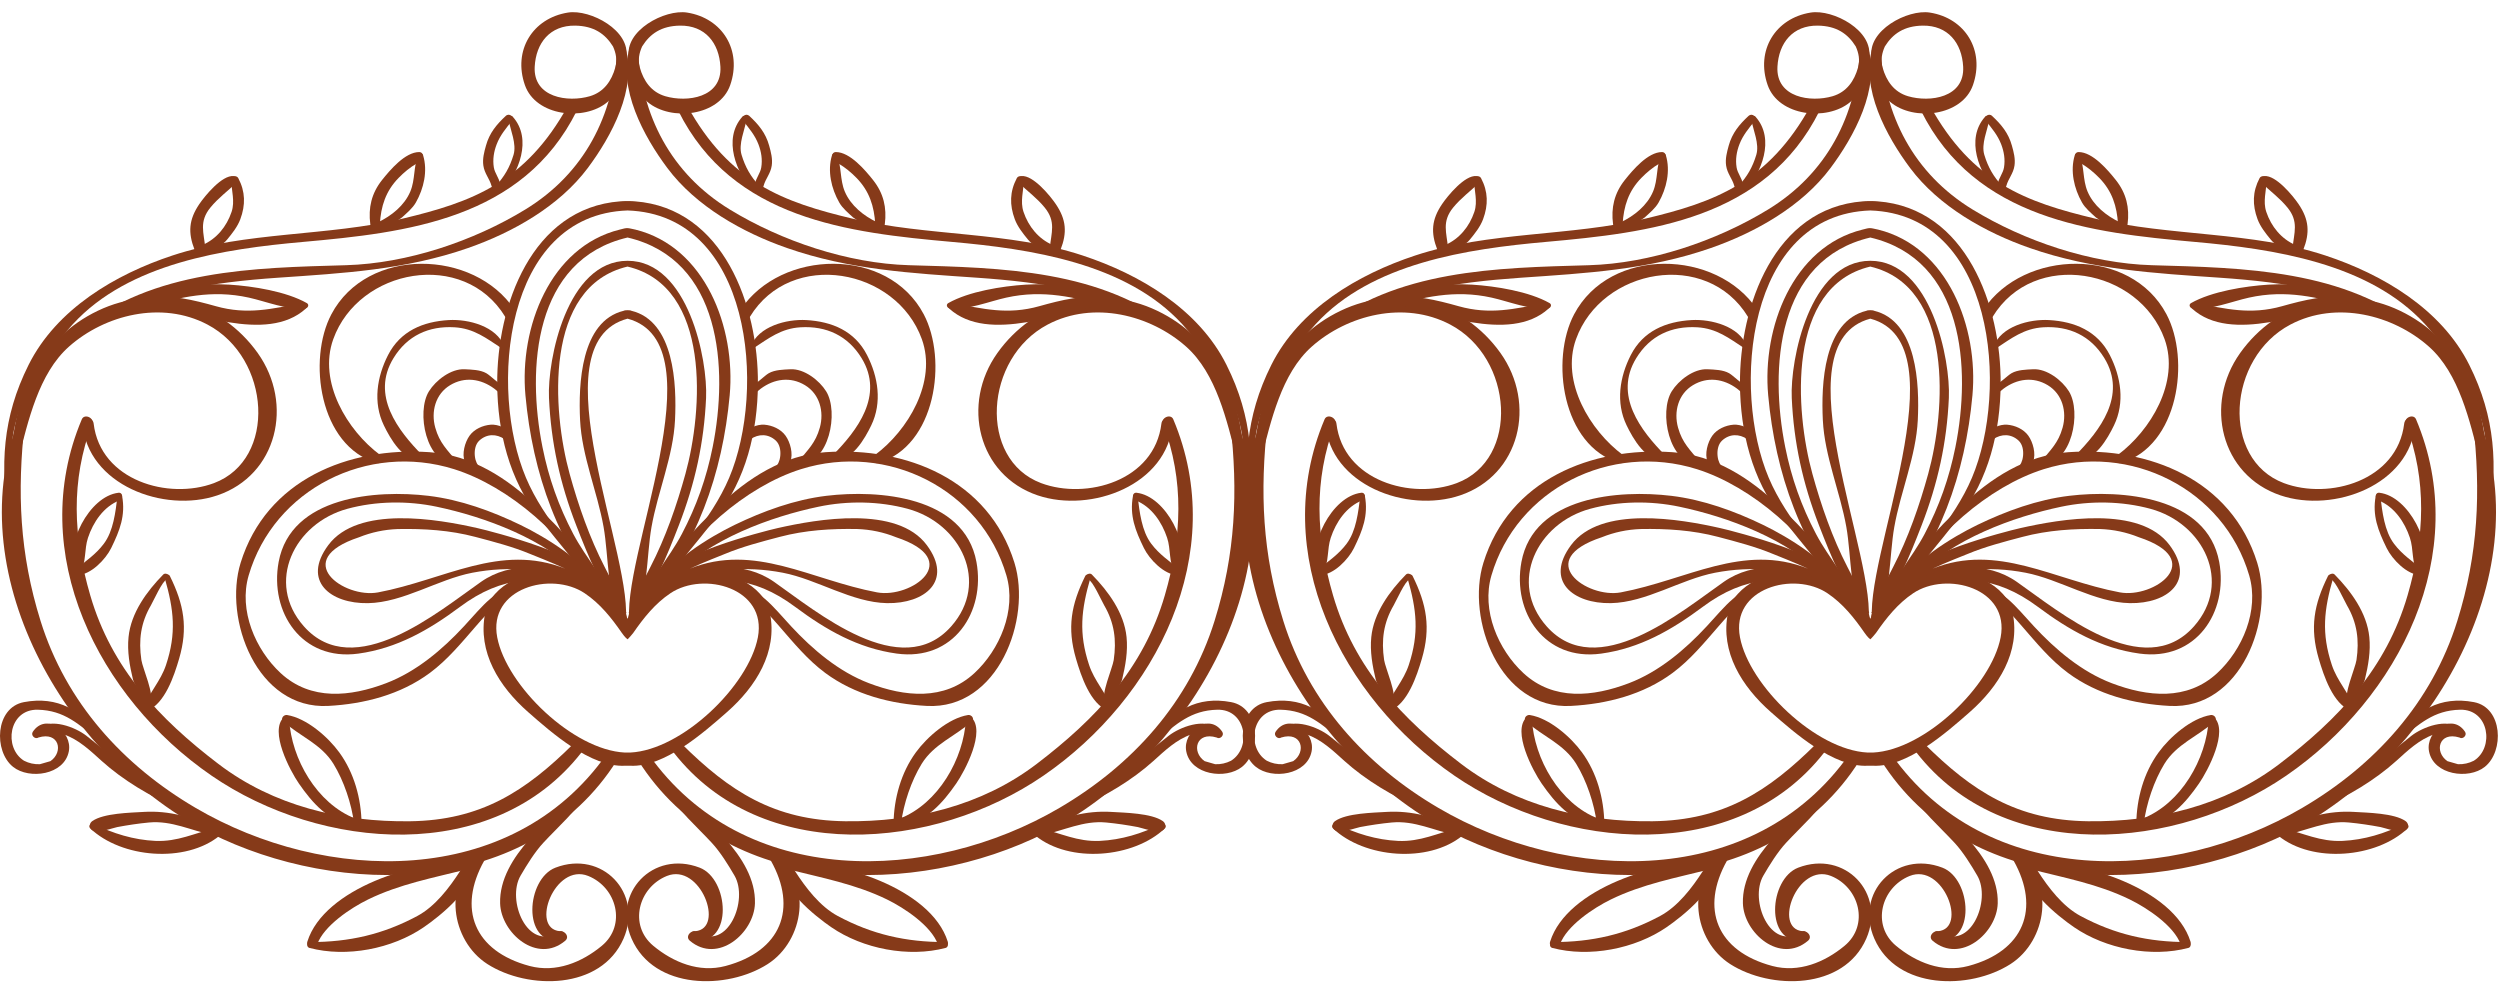 <svg width="151" height="60" viewBox="0 0 151 60" fill="none" xmlns="http://www.w3.org/2000/svg">
<path d="M61.272 33.991C59.717 28.975 54.757 26.98 49.862 27.312C47.307 27.486 45.168 28.881 43.372 30.596C42.092 31.818 40.142 33.778 39.608 35.492C39.549 35.682 39.84 35.807 39.929 35.628C41.529 32.447 45.059 29.381 48.375 28.339C53.598 26.698 59.266 29.543 60.789 34.761C61.404 36.867 60.377 39.248 58.854 40.657C57.031 42.343 54.636 42.084 52.488 41.266C50.672 40.576 49.09 39.239 47.782 37.826C46.602 36.553 45.951 35.583 44.201 35.179C44.172 35.172 44.152 35.213 44.18 35.229C46.451 36.51 47.717 39.069 49.843 40.644C51.62 41.961 53.816 42.523 55.986 42.638C60.289 42.867 62.327 37.391 61.272 33.991Z" fill="#863A19"/>
<path d="M55.795 18.985C53.625 14.881 47.179 15.047 44.743 18.693C44.896 18.851 44.981 19.065 45.024 19.297C45.126 19.292 45.226 19.247 45.294 19.135C47.793 15.03 54.142 16.209 55.68 20.486C56.61 23.073 54.825 26.013 52.854 27.476C52.625 27.646 52.75 28.053 53.058 27.961C56.536 26.933 57.238 21.716 55.795 18.985Z" fill="#863A19"/>
<path d="M52.368 21.444C51.626 19.993 50.258 19.421 48.696 19.332C47.513 19.265 45.809 19.706 45.347 20.928C45.316 21.012 45.425 21.089 45.496 21.043C46.431 20.433 47.179 19.836 48.356 19.768C49.911 19.677 51.211 20.271 52.042 21.634C53.416 23.884 51.772 26.005 50.289 27.508C50.234 27.565 50.263 27.655 50.334 27.678C51.401 28.018 52.266 26.431 52.623 25.692C53.292 24.309 53.041 22.756 52.368 21.444Z" fill="#863A19"/>
<path d="M49.899 23.635C49.487 22.973 48.571 22.259 47.738 22.303C47.328 22.324 46.798 22.332 46.429 22.545C46.167 22.697 45.695 23.197 45.424 23.265C45.295 23.297 45.225 23.437 45.256 23.561C45.26 23.575 45.263 23.587 45.266 23.601C45.309 23.773 45.519 23.806 45.637 23.709C45.746 23.661 45.834 23.563 45.954 23.474C46.764 22.874 47.744 22.735 48.622 23.266C49.51 23.802 49.786 24.872 49.517 25.83C49.255 26.769 48.791 27.164 48.212 27.889C48.164 27.95 48.19 28.05 48.278 28.049C50.084 28.035 50.677 24.885 49.899 23.635Z" fill="#863A19"/>
<path d="M47.447 26.315C47.16 25.915 46.645 25.688 46.163 25.651C45.756 25.62 45.01 25.853 45.058 26.372C45.07 26.497 45.206 26.61 45.329 26.527C45.822 26.195 46.402 26.192 46.857 26.61C47.104 26.838 47.161 27.224 47.128 27.539C47.09 27.889 46.982 28.027 46.816 28.32C46.788 28.372 46.806 28.427 46.853 28.46C47.233 28.725 47.615 28.206 47.736 27.894C47.922 27.412 47.733 26.715 47.447 26.315Z" fill="#863A19"/>
<path d="M58.977 33.941C58.241 29.957 53.06 29.569 49.924 29.946C48.001 30.176 46.102 30.868 44.368 31.706C42.884 32.425 40.33 33.962 39.606 35.521C39.498 35.753 39.803 35.935 39.95 35.722C40.023 35.617 40.121 35.525 40.2 35.422C43.249 34.78 45.419 34.711 48.031 36.657C49.903 38.052 51.828 39.156 54.161 39.476C57.58 39.947 59.537 36.974 58.977 33.941ZM57.456 37.829C54.422 41.259 49.319 36.933 46.748 35.14C44.937 33.878 42.611 34.141 40.649 34.885C42.814 32.564 46.565 31.21 49.438 30.606C51.19 30.237 53.105 30.264 54.828 30.733C58.034 31.604 59.799 35.182 57.456 37.829Z" fill="#863A19"/>
<path d="M55.983 32.93C54.19 30.509 49.375 31.352 46.956 31.9C46.103 32.092 40.147 33.62 40.223 34.955C40.239 35.229 40.606 35.233 40.655 34.984C40.681 35.017 40.718 35.041 40.768 35.027C42.99 34.416 45.01 34.157 47.277 34.592C49.361 34.993 51.454 36.392 53.579 36.43C55.848 36.471 57.587 35.095 55.983 32.93ZM52.974 35.779C48.97 35.028 45.585 32.78 41.667 34.346C42.516 33.953 43.62 33.526 43.767 33.464C44.849 33.014 45.969 32.725 47.1 32.426C48.633 32.021 50.202 31.923 51.778 31.953C52.589 31.982 53.369 32.146 54.117 32.447C58.305 33.83 55.022 36.163 52.974 35.779Z" fill="#863A19"/>
<path d="M41.505 0.76C40.149 0.543 37.686 1.858 37.99 3.476C37.922 4.458 38.318 5.496 39.12 6.167C40.525 7.343 43.446 7.022 44.104 5.141C44.836 3.047 43.642 1.1 41.505 0.76ZM40.181 5.811C39.332 5.56 38.87 4.884 38.645 4.076C38.52 3.624 38.606 3.2 38.784 2.805C39.265 2.034 39.948 1.566 41.067 1.548C42.592 1.525 43.437 2.597 43.513 4.03C43.612 5.899 41.504 6.201 40.181 5.811Z" fill="#863A19"/>
<path d="M69.898 18.77C66.4 17.095 62.459 18.209 60.242 21.322C58.048 24.401 59.065 28.698 62.676 29.92C65.906 31.013 70.526 29.285 70.823 25.581C70.858 25.142 70.201 25.16 70.15 25.581C69.737 29.046 65.611 30.204 62.88 29.179C59.069 27.747 59.444 21.622 63.279 19.603C66.053 18.14 69.486 19.024 71.636 20.931C73.484 22.569 74.103 25.44 74.701 27.72C74.76 27.949 75.123 27.905 75.115 27.664C74.99 23.926 73.367 20.43 69.898 18.77Z" fill="#863A19"/>
<path d="M74.736 25.482C74.657 25.271 74.285 25.282 74.313 25.539C74.782 29.723 74.629 33.431 73.358 37.505C71.82 42.432 68.383 46.224 63.983 48.802C56.193 53.366 44.936 53.729 39.175 45.564C38.909 45.188 38.294 45.529 38.547 45.931C43.778 54.212 55.3 54.238 63.114 50.316C71.547 46.085 78.266 34.984 74.736 25.482Z" fill="#863A19"/>
<path d="M70.865 25.324C70.715 24.97 70.108 25.227 70.243 25.587C71.544 29.044 71.387 32.419 70.354 35.962C69.068 40.375 66.192 43.415 62.614 46.143C59.288 48.678 55.171 49.655 51.05 49.603C46.778 49.549 44.07 47.81 41.155 44.911C40.891 44.609 40.35 45.02 40.596 45.343C40.615 45.367 40.636 45.387 40.655 45.411L40.651 45.415C40.663 45.425 40.672 45.435 40.684 45.443C46.005 52.266 56.42 51.392 63.027 46.849C69.853 42.157 74.284 33.42 70.865 25.324Z" fill="#863A19"/>
<path d="M46.845 51.688C46.664 51.562 46.458 51.803 46.557 51.977C48.189 54.881 47.185 57.45 43.821 58.346C42.226 58.771 40.659 58.12 39.461 57.128C37.955 55.881 38.555 53.604 40.279 52.908C42.3 52.093 43.816 56.091 41.989 56.244C41.791 56.227 41.701 56.383 41.712 56.537C41.701 56.691 41.791 56.847 41.989 56.83C44.301 57.024 44.029 53.086 42.258 52.406C39.441 51.326 36.947 53.938 38.148 56.694C39.508 59.811 43.928 59.791 46.367 58.231C48.59 56.809 49.081 53.255 46.845 51.688Z" fill="#863A19"/>
<path d="M40.575 47.576C40.425 47.432 40.179 47.616 40.287 47.799C40.972 48.97 42.077 49.917 42.993 50.908C43.507 51.462 43.988 52.243 44.365 52.89C45.225 54.367 43.947 57.482 42.099 56.303C41.815 56.086 41.337 56.541 41.665 56.819C43.359 58.254 45.55 56.346 45.599 54.56C45.68 51.708 42.383 49.306 40.575 47.576Z" fill="#863A19"/>
<path d="M57.071 56.901C54.714 56.901 52.681 56.441 50.6 55.326C49.519 54.745 48.669 53.62 48.023 52.622C47.822 52.309 47.775 52.164 47.471 52.07C47.417 52.052 47.367 52.09 47.352 52.137C46.867 53.488 49.294 55.376 50.206 56.001C52.121 57.317 54.891 57.847 57.118 57.253C57.316 57.202 57.273 56.901 57.071 56.901Z" fill="#863A19"/>
<path d="M57.244 56.874C56.225 53.633 50.567 51.907 47.654 52.147C47.456 52.164 47.393 52.455 47.605 52.507C49.642 53.021 51.674 53.399 53.579 54.33C54.624 54.84 56.249 55.92 56.648 57.037C56.781 57.408 57.364 57.258 57.244 56.874Z" fill="#863A19"/>
<path d="M58.467 43.188C57.298 43.376 55.997 44.51 55.317 45.445C54.418 46.679 53.992 48.229 53.97 49.747C53.966 50.047 54.388 50.028 54.423 49.747C54.572 48.549 55.04 47.159 55.668 46.137C56.406 44.936 57.696 44.474 58.695 43.58C58.888 43.407 58.678 43.154 58.467 43.188Z" fill="#863A19"/>
<path d="M58.662 43.322C58.538 43.208 58.351 43.291 58.342 43.455C58.207 45.833 56.675 48.536 54.344 49.444C54.074 49.549 54.175 49.934 54.465 49.882C55.961 49.606 56.931 48.518 57.759 47.319C58.28 46.563 59.563 44.154 58.662 43.322Z" fill="#863A19"/>
<path d="M70.15 49.765C68.985 50.345 67.733 50.728 66.429 50.79C65.069 50.854 64.053 50.31 62.808 50.028C62.568 49.973 62.322 50.297 62.546 50.478C64.61 52.153 68.466 51.831 70.358 50.034C70.507 49.894 70.319 49.681 70.15 49.765Z" fill="#863A19"/>
<path d="M70.233 49.594C69.554 49.113 67.922 49.088 67.112 49.039C65.631 48.949 64.095 49.341 62.805 50.078C62.605 50.193 62.744 50.477 62.955 50.435C64.259 50.172 65.43 49.55 66.804 49.678C67.444 49.738 68.096 49.837 68.728 49.956C69.028 50.012 69.851 50.358 69.765 49.985C69.785 50.073 69.867 50.158 69.956 50.176C69.965 50.178 69.974 50.18 69.983 50.182C70.352 50.259 70.532 49.806 70.233 49.594Z" fill="#863A19"/>
<path d="M74.361 42.408C72.34 42.026 70.808 42.89 69.755 44.585C69.707 44.662 69.811 44.723 69.873 44.675C71.062 43.753 71.906 42.904 73.528 42.867C75.281 42.827 75.609 45.164 74.356 45.948C74.055 46.101 73.737 46.172 73.398 46.158C73.186 46.097 72.974 46.036 72.761 45.974C71.948 45.416 72.236 44.164 73.484 44.545C73.692 44.683 73.963 44.41 73.826 44.203C73.037 43.012 71.413 44.171 71.65 45.384C71.927 46.813 74.038 47.099 75.016 46.32C76.204 45.375 76.108 42.737 74.361 42.408Z" fill="#863A19"/>
<path d="M73.491 43.992C72.733 43.356 71.273 43.91 70.592 44.437C69.735 45.102 68.928 45.848 68.037 46.466C67.028 47.165 65.901 47.665 65.004 48.514C64.9 48.613 65.007 48.828 65.152 48.768C66.727 48.116 68.394 47.109 69.664 45.964C70.348 45.347 71.067 44.656 71.954 44.361C72.4 44.214 73.15 44.538 73.492 44.251C73.563 44.191 73.563 44.053 73.491 43.992Z" fill="#863A19"/>
<path d="M67.138 42.747C66.789 41.821 66.103 41.135 65.782 40.166C65.143 38.243 65.306 36.83 65.858 34.917C65.91 34.736 65.636 34.614 65.55 34.787C64.697 36.513 64.443 37.917 64.991 39.789C65.292 40.814 65.851 42.527 66.945 42.939C67.053 42.98 67.179 42.854 67.138 42.747Z" fill="#863A19"/>
<path d="M68.044 38.478C67.898 37.02 66.945 35.717 65.949 34.702C65.904 34.656 65.832 34.637 65.77 34.655C65.757 34.659 65.745 34.662 65.732 34.666C65.568 34.715 65.568 34.949 65.732 34.998C66 35.077 66.541 36.303 66.693 36.562C67.31 37.621 67.445 38.663 67.269 39.864C67.196 40.365 66.451 41.992 66.738 42.453C66.856 42.641 67.202 42.581 67.182 42.333C67.153 41.951 67.68 41.44 67.775 41.049C67.977 40.208 68.131 39.34 68.044 38.478Z" fill="#863A19"/>
<path d="M71.25 34.401C70.633 33.887 70.031 33.5 69.537 32.843C68.954 32.071 68.83 30.918 68.715 29.996C68.696 29.848 68.463 29.782 68.431 29.958C68.216 31.141 68.572 32.039 69.092 33.104C69.428 33.79 70.321 34.715 71.112 34.734C71.273 34.738 71.384 34.512 71.25 34.401Z" fill="#863A19"/>
<path d="M68.654 29.763C68.371 29.73 68.367 30.135 68.591 30.223C69.551 30.601 70.179 31.534 70.495 32.486C70.724 33.176 70.591 33.951 70.949 34.592C71.035 34.746 71.236 34.69 71.292 34.547C71.92 32.944 70.433 29.974 68.654 29.763Z" fill="#863A19"/>
<path d="M71.103 19.964C66.573 16.268 60.485 16.179 54.904 16.018C51.213 15.911 47.206 14.565 44.075 12.651C40.518 10.475 38.725 6.981 38.521 2.914C38.507 2.642 38.126 2.584 38.044 2.849C37.282 5.327 38.898 8.261 40.308 10.149C42.037 12.463 44.85 14.044 47.536 14.98C51.328 16.302 55.069 16.501 59.029 16.775C61.008 16.913 62.975 17.12 64.911 17.563C67.113 18.068 68.964 19.157 70.976 20.129C71.077 20.178 71.202 20.044 71.103 19.964Z" fill="#863A19"/>
<path d="M74.079 22.036C72.391 18.662 68.84 16.572 65.398 15.434C60.953 13.964 56.029 14.289 51.486 13.205C47.317 12.21 44.069 11.038 41.503 6.382C41.313 6.037 40.791 6.336 40.97 6.695C44.237 13.247 51.241 14.053 57.507 14.612C62.254 15.036 68.015 15.883 71.405 19.578C73.098 21.423 74.225 23.119 74.87 25.563C75.417 27.638 74.85 29.475 74.955 31.539C74.964 31.706 75.233 31.763 75.262 31.581C75.807 28.12 75.673 25.22 74.079 22.036Z" fill="#863A19"/>
<path d="M45.872 11.237C45.338 10.664 45.016 10.098 44.791 9.353C44.59 8.688 44.982 7.861 45.096 7.205C45.12 7.063 44.949 6.925 44.835 7.053C43.638 8.396 44.474 10.468 45.519 11.59C45.738 11.827 46.092 11.473 45.872 11.237Z" fill="#863A19"/>
<path d="M46.457 8.797C46.245 8.028 45.811 7.515 45.257 6.999C45.155 6.905 45.018 6.91 44.916 6.999C44.907 7.007 44.897 7.016 44.889 7.023C44.8 7.1 44.825 7.224 44.889 7.304C45.244 7.751 45.598 8.164 45.809 8.714C45.982 9.163 46.059 9.637 45.98 10.114C45.922 10.468 45.665 10.747 45.607 11.092C45.551 11.423 46.028 11.57 46.119 11.233C46.241 10.783 46.541 10.493 46.613 10.006C46.674 9.593 46.566 9.192 46.457 8.797Z" fill="#863A19"/>
<path d="M52.977 13.425C52.166 13.042 51.38 12.414 51.025 11.568C50.722 10.849 50.841 10.044 50.539 9.335C50.482 9.202 50.289 9.257 50.254 9.372C49.964 10.319 50.209 11.386 50.69 12.23C50.889 12.583 51.236 12.863 51.528 13.134C51.626 13.225 52.643 13.871 52.636 13.663C52.646 13.955 53.079 13.955 53.089 13.663C53.089 13.649 53.09 13.635 53.09 13.621C53.093 13.547 53.047 13.457 52.977 13.425Z" fill="#863A19"/>
<path d="M52.734 10.875C52.256 10.275 51.338 9.184 50.487 9.184C50.296 9.184 50.222 9.376 50.288 9.531C50.372 9.727 50.439 9.76 50.629 9.869C51.04 10.106 51.406 10.411 51.736 10.749C52.511 11.545 52.801 12.455 52.865 13.54C52.887 13.921 53.396 13.902 53.443 13.54C53.571 12.544 53.368 11.675 52.734 10.875Z" fill="#863A19"/>
<path d="M63.703 15.018C63.702 14.927 63.677 14.84 63.584 14.8C62.725 14.431 62.119 13.682 61.822 12.801C61.604 12.155 61.831 11.523 61.839 10.871C61.842 10.65 61.524 10.556 61.417 10.757C60.983 11.579 60.974 12.38 61.293 13.241C61.46 13.69 61.785 14.101 62.088 14.468C62.242 14.656 62.369 14.736 62.566 14.876C62.618 14.913 63.221 15.208 63.222 15.211C63.27 15.319 63.358 15.348 63.446 15.336C63.534 15.348 63.622 15.319 63.67 15.211C63.675 15.199 63.68 15.188 63.685 15.177C63.687 15.173 63.685 15.166 63.687 15.161C63.708 15.117 63.717 15.068 63.703 15.018Z" fill="#863A19"/>
<path d="M63.772 12.33C63.428 11.822 62.396 10.563 61.695 10.635C61.502 10.655 61.364 10.885 61.527 11.04C62.06 11.548 62.629 11.959 63.101 12.538C63.795 13.39 63.498 14.046 63.405 14.997C63.366 15.398 63.932 15.407 64.057 15.085C64.461 14.047 64.406 13.269 63.772 12.33Z" fill="#863A19"/>
<path d="M66.874 17.968C65.498 17.775 64.093 18.124 62.769 18.495C60.871 19.028 59.395 18.66 57.541 18.298C57.353 18.261 57.175 18.494 57.34 18.644C59.715 20.787 64.221 18.781 66.873 18.361C67.067 18.329 67.07 17.996 66.874 17.968Z" fill="#863A19"/>
<path d="M67.219 18.148C65.663 17.332 63.687 17.082 61.946 17.193C60.536 17.283 58.519 17.601 57.276 18.307C57.114 18.399 57.205 18.609 57.363 18.627C58.418 18.75 59.76 18.2 60.775 17.977C63.038 17.477 64.892 17.957 67.057 18.534C67.284 18.595 67.434 18.262 67.219 18.148Z" fill="#863A19"/>
<path d="M46.505 37.029C46.155 35.279 43.785 34.323 42.22 34.566C40.275 34.868 38.918 36.059 37.905 37.653C36.891 36.059 35.535 34.868 33.589 34.566C32.024 34.323 29.655 35.279 29.304 37.029C28.831 39.383 30.156 41.477 31.895 43.006C33.315 44.255 35.692 46.353 37.741 46.251C37.804 46.248 38.007 46.248 38.069 46.251C40.118 46.353 42.495 44.255 43.915 43.006C45.652 41.478 46.977 39.383 46.505 37.029ZM45.775 38.499C45.214 41.42 41.2 45.299 38.068 45.454C38.005 45.457 37.802 45.457 37.74 45.454C34.608 45.299 30.594 41.42 30.033 38.499C29.463 35.523 33.297 34.478 35.315 35.832C36.246 36.457 36.931 37.319 37.56 38.229C37.763 38.524 37.904 38.615 37.904 38.615C37.904 38.615 38.027 38.507 38.248 38.229C38.877 37.319 39.562 36.457 40.493 35.832C42.512 34.478 46.346 35.523 45.775 38.499Z" fill="#863A19"/>
<path d="M38.35 12.161C38.324 12.152 38.032 12.141 37.905 12.143C37.778 12.141 37.486 12.152 37.46 12.161C32.112 12.567 29.997 18.471 30.032 23.205C30.053 26.078 30.751 28.942 32.537 31.24C33.801 32.866 35.168 34.433 36.39 36.089C36.736 36.558 37.49 37.218 37.8 37.78C37.795 37.859 37.796 37.938 37.818 38.009C37.833 38.052 37.887 38.051 37.905 38.012C37.923 38.051 37.977 38.052 37.992 38.009C38.014 37.938 38.015 37.859 38.01 37.78C38.321 37.217 39.074 36.557 39.42 36.089C40.642 34.434 42.009 32.866 43.273 31.24C45.059 28.942 45.756 26.078 45.778 23.205C45.812 18.471 43.697 12.567 38.35 12.161ZM39.058 35.81C38.815 36.108 38.165 36.771 37.905 37.373C37.644 36.771 36.995 36.108 36.752 35.81C35.013 33.677 32.856 31.425 31.77 28.86C29.521 23.55 30.404 12.965 37.906 12.712C45.408 12.966 46.292 23.551 44.042 28.86C42.953 31.425 40.797 33.677 39.058 35.81Z" fill="#863A19"/>
<path d="M14.535 33.991C16.09 28.975 21.05 26.98 25.945 27.312C28.5 27.486 30.639 28.881 32.435 30.596C33.715 31.818 35.665 33.778 36.199 35.492C36.258 35.682 35.968 35.807 35.878 35.628C34.279 32.447 30.748 29.381 27.432 28.339C22.209 26.698 16.542 29.543 15.018 34.761C14.403 36.867 15.43 39.248 16.953 40.657C18.776 42.343 21.171 42.084 23.319 41.266C25.135 40.576 26.718 39.239 28.025 37.826C29.205 36.553 29.856 35.583 31.606 35.179C31.635 35.172 31.655 35.213 31.627 35.229C29.356 36.51 28.09 39.069 25.964 40.644C24.187 41.961 21.991 42.523 19.822 42.638C15.518 42.867 13.48 37.391 14.535 33.991Z" fill="#863A19"/>
<path d="M20.014 18.985C22.184 14.881 28.63 15.047 31.066 18.693C30.913 18.851 30.828 19.065 30.785 19.297C30.683 19.292 30.583 19.247 30.515 19.135C28.016 15.03 21.667 16.209 20.129 20.486C19.199 23.073 20.984 26.013 22.955 27.476C23.184 27.646 23.059 28.053 22.751 27.961C19.272 26.933 18.57 21.716 20.014 18.985Z" fill="#863A19"/>
<path d="M23.439 21.444C24.182 19.993 25.55 19.421 27.112 19.332C28.295 19.265 29.999 19.706 30.46 20.928C30.492 21.012 30.383 21.089 30.311 21.043C29.376 20.433 28.628 19.836 27.451 19.768C25.896 19.677 24.597 20.271 23.765 21.634C22.391 23.884 24.036 26.005 25.518 27.508C25.573 27.565 25.545 27.655 25.473 27.678C24.407 28.018 23.542 26.431 23.185 25.692C22.516 24.309 22.767 22.756 23.439 21.444Z" fill="#863A19"/>
<path d="M25.908 23.635C26.32 22.973 27.236 22.259 28.069 22.303C28.479 22.324 29.009 22.332 29.378 22.545C29.64 22.697 30.112 23.197 30.383 23.265C30.512 23.297 30.582 23.437 30.551 23.561C30.547 23.575 30.544 23.587 30.541 23.601C30.498 23.773 30.288 23.806 30.17 23.709C30.061 23.661 29.973 23.563 29.853 23.474C29.043 22.874 28.063 22.735 27.185 23.266C26.297 23.802 26.021 24.872 26.29 25.83C26.552 26.769 27.016 27.164 27.595 27.889C27.643 27.95 27.617 28.05 27.529 28.049C25.724 28.035 25.131 24.885 25.908 23.635Z" fill="#863A19"/>
<path d="M28.361 26.315C28.648 25.915 29.163 25.688 29.645 25.651C30.052 25.62 30.798 25.853 30.75 26.372C30.738 26.497 30.602 26.61 30.479 26.527C29.986 26.195 29.406 26.192 28.951 26.61C28.704 26.838 28.647 27.224 28.68 27.539C28.718 27.889 28.826 28.027 28.992 28.32C29.02 28.372 29.002 28.427 28.955 28.46C28.575 28.725 28.193 28.206 28.072 27.894C27.887 27.412 28.075 26.715 28.361 26.315Z" fill="#863A19"/>
<path d="M21.646 39.478C23.979 39.158 25.904 38.053 27.776 36.659C30.388 34.713 32.558 34.782 35.607 35.424C35.686 35.527 35.784 35.618 35.857 35.724C36.003 35.937 36.309 35.755 36.201 35.523C35.477 33.964 32.924 32.426 31.439 31.708C29.706 30.87 27.806 30.179 25.883 29.948C22.747 29.571 17.567 29.959 16.83 33.943C16.271 36.974 18.228 39.947 21.646 39.478ZM20.98 30.732C22.703 30.263 24.618 30.236 26.37 30.605C29.243 31.209 32.994 32.563 35.159 34.884C33.197 34.14 30.871 33.877 29.06 35.139C26.489 36.933 21.386 41.258 18.352 37.828C16.01 35.182 17.774 31.604 20.98 30.732Z" fill="#863A19"/>
<path d="M22.229 36.431C24.354 36.393 26.447 34.995 28.531 34.593C30.798 34.157 32.818 34.416 35.04 35.028C35.09 35.042 35.127 35.018 35.153 34.985C35.202 35.234 35.569 35.229 35.585 34.956C35.66 33.621 29.704 32.094 28.852 31.901C26.433 31.353 21.618 30.51 19.825 32.931C18.221 35.096 19.96 36.472 22.229 36.431ZM21.69 32.449C22.438 32.148 23.217 31.984 24.029 31.955C25.605 31.925 27.174 32.022 28.707 32.428C29.838 32.727 30.958 33.016 32.04 33.466C32.186 33.528 33.291 33.955 34.14 34.348C30.222 32.782 26.837 35.03 22.833 35.781C20.785 36.164 17.503 33.831 21.69 32.449Z" fill="#863A19"/>
<path d="M38.377 13.868C37.887 13.767 37.922 13.732 37.432 13.868C33.215 14.909 31.365 19.797 31.736 23.872C32.163 28.565 33.72 33.115 36.947 36.663C37.024 36.748 37.182 36.66 37.143 36.549C36.582 34.987 35.399 33.719 34.627 32.254C33.74 30.57 33.14 28.872 32.765 27.002C31.81 22.243 32.235 15.678 37.905 14.346C43.575 15.678 44 22.243 43.045 27.002C42.67 28.872 42.069 30.57 41.183 32.254C40.412 33.719 39.229 34.987 38.667 36.549C38.628 36.66 38.786 36.748 38.863 36.663C42.09 33.115 43.647 28.565 44.074 23.872C44.444 19.797 42.594 14.909 38.377 13.868Z" fill="#863A19"/>
<path d="M37.904 15.752C34.238 15.752 33.054 21.747 33.159 24.039C33.282 26.743 33.823 29.199 34.805 31.732C35.174 32.685 35.551 33.631 35.994 34.551C36.337 35.261 37.276 36.425 37.319 37.204C37.328 37.355 37.475 37.502 37.635 37.445C37.516 37.503 37.545 37.579 37.723 37.677C37.768 37.734 37.854 37.683 37.856 37.621C37.87 37.481 37.866 37.343 37.847 37.204C37.837 37.092 37.782 37.015 37.674 36.977C37.959 37.078 37.848 37.155 37.509 36.296C37.236 35.607 36.861 34.904 36.52 34.243C35.613 32.49 34.93 30.523 34.406 28.622C33.36 24.838 32.819 17.304 37.903 16.101C42.986 17.303 42.446 24.837 41.4 28.622C40.876 30.523 40.193 32.49 39.286 34.243C38.944 34.904 38.569 35.606 38.297 36.296C37.958 37.154 37.847 37.077 38.132 36.977C38.025 37.015 37.969 37.092 37.959 37.204C37.94 37.343 37.937 37.481 37.95 37.621C37.952 37.682 38.038 37.733 38.083 37.677C38.261 37.579 38.29 37.503 38.171 37.445C38.331 37.502 38.479 37.355 38.487 37.204C38.53 36.425 39.469 35.261 39.812 34.551C40.255 33.631 40.632 32.685 41.001 31.732C41.983 29.199 42.524 26.743 42.647 24.039C42.754 21.747 41.571 15.752 37.904 15.752Z" fill="#863A19"/>
<path d="M38.13 18.769C38.075 18.724 37.734 18.724 37.679 18.769C35.072 19.399 34.934 23.229 35.037 25.372C35.143 27.557 36.078 29.69 36.458 31.837C36.764 33.559 36.675 36.2 37.56 37.76C37.603 37.838 37.742 37.829 37.759 37.735C38.47 33.953 32.245 20.761 37.904 19.247C43.562 20.762 37.338 33.953 38.049 37.735C38.067 37.83 38.205 37.838 38.248 37.76C39.134 36.2 39.045 33.559 39.35 31.837C39.73 29.69 40.665 27.557 40.771 25.372C40.876 23.229 40.736 19.399 38.13 18.769Z" fill="#863A19"/>
<path d="M31.704 5.14C32.362 7.022 35.283 7.342 36.688 6.166C37.49 5.495 37.886 4.457 37.818 3.475C38.123 1.857 35.66 0.542 34.303 0.759C32.167 1.1 30.973 3.047 31.704 5.14ZM32.296 4.03C32.372 2.596 33.217 1.524 34.742 1.548C35.861 1.566 36.544 2.033 37.025 2.805C37.203 3.2 37.289 3.623 37.164 4.076C36.939 4.885 36.476 5.56 35.628 5.811C34.305 6.201 32.196 5.899 32.296 4.03Z" fill="#863A19"/>
<path d="M5.908 18.77C9.407 17.095 13.348 18.209 15.566 21.322C17.759 24.401 16.742 28.698 13.13 29.92C9.901 31.013 5.28 29.285 4.984 25.581C4.949 25.142 5.606 25.16 5.656 25.581C6.069 29.046 10.197 30.204 12.927 29.179C16.738 27.747 16.363 21.622 12.53 19.603C9.754 18.14 6.322 19.024 4.171 20.931C2.323 22.569 1.705 25.44 1.107 27.72C1.047 27.949 0.685 27.905 0.693 27.664C0.817 23.926 2.44 20.43 5.908 18.77Z" fill="#863A19"/>
<path d="M1.072 25.482C1.15 25.271 1.522 25.282 1.494 25.539C1.025 29.723 1.179 33.431 2.45 37.505C3.987 42.432 7.424 46.224 11.824 48.802C19.614 53.366 30.871 53.729 36.632 45.564C36.898 45.188 37.514 45.529 37.26 45.931C32.03 54.212 20.508 54.238 12.694 50.316C4.261 46.085 -2.457 34.984 1.072 25.482Z" fill="#863A19"/>
<path d="M4.942 25.325C5.092 24.971 5.699 25.228 5.564 25.588C4.263 29.045 4.42 32.42 5.453 35.963C6.739 40.376 9.615 43.416 13.194 46.144C16.52 48.679 20.637 49.656 24.756 49.604C29.029 49.55 31.736 47.811 34.651 44.912C34.916 44.61 35.456 45.021 35.211 45.344C35.191 45.368 35.17 45.388 35.151 45.412L35.156 45.416C35.144 45.426 35.135 45.436 35.123 45.444C29.802 52.267 19.387 51.393 12.78 46.85C5.954 42.158 1.523 33.421 4.942 25.325Z" fill="#863A19"/>
<path d="M28.964 51.688C29.145 51.562 29.351 51.803 29.252 51.977C27.62 54.881 28.624 57.45 31.988 58.346C33.583 58.771 35.15 58.12 36.348 57.128C37.854 55.881 37.254 53.604 35.53 52.908C33.509 52.093 31.993 56.091 33.82 56.244C34.018 56.227 34.108 56.383 34.097 56.537C34.108 56.691 34.018 56.847 33.82 56.83C31.508 57.024 31.78 53.086 33.551 52.406C36.368 51.326 38.862 53.938 37.661 56.694C36.301 59.811 31.881 59.791 29.442 58.231C27.219 56.809 26.727 53.255 28.964 51.688Z" fill="#863A19"/>
<path d="M35.231 47.576C35.382 47.432 35.627 47.616 35.52 47.799C34.834 48.97 33.73 49.917 32.813 50.908C32.3 51.462 31.819 52.243 31.442 52.89C30.581 54.367 31.86 57.482 33.708 56.303C33.992 56.086 34.469 56.541 34.142 56.819C32.447 58.254 30.256 56.346 30.207 54.56C30.128 51.708 33.425 49.306 35.231 47.576Z" fill="#863A19"/>
<path d="M18.736 56.901C21.093 56.901 23.126 56.441 25.206 55.326C26.288 54.745 27.138 53.62 27.783 52.622C27.984 52.309 28.032 52.164 28.335 52.07C28.389 52.052 28.439 52.09 28.455 52.137C28.94 53.488 26.512 55.376 25.6 56.001C23.685 57.317 20.916 57.847 18.688 57.253C18.491 57.202 18.533 56.901 18.736 56.901Z" fill="#863A19"/>
<path d="M18.564 56.874C19.583 53.633 25.241 51.907 28.154 52.147C28.352 52.164 28.415 52.455 28.203 52.507C26.166 53.021 24.134 53.399 22.229 54.33C21.184 54.84 19.559 55.92 19.16 57.037C19.027 57.408 18.444 57.258 18.564 56.874Z" fill="#863A19"/>
<path d="M17.342 43.188C18.511 43.376 19.812 44.51 20.492 45.445C21.391 46.679 21.817 48.229 21.839 49.747C21.843 50.047 21.421 50.028 21.386 49.747C21.237 48.549 20.769 47.159 20.141 46.137C19.403 44.936 18.113 44.474 17.114 43.58C16.921 43.407 17.131 43.154 17.342 43.188Z" fill="#863A19"/>
<path d="M17.146 43.322C17.27 43.208 17.457 43.291 17.466 43.455C17.601 45.833 19.133 48.536 21.464 49.444C21.734 49.549 21.633 49.934 21.343 49.882C19.847 49.606 18.877 48.518 18.049 47.319C17.528 46.563 16.245 44.154 17.146 43.322Z" fill="#863A19"/>
<path d="M5.658 49.765C6.823 50.345 8.075 50.728 9.379 50.79C10.739 50.854 11.755 50.31 13 50.028C13.24 49.973 13.486 50.297 13.262 50.478C11.198 52.153 7.342 51.831 5.45 50.034C5.302 49.894 5.489 49.681 5.658 49.765Z" fill="#863A19"/>
<path d="M5.575 49.594C6.254 49.113 7.886 49.088 8.696 49.039C10.177 48.949 11.713 49.341 13.003 50.078C13.203 50.193 13.064 50.477 12.853 50.435C11.549 50.172 10.378 49.55 9.004 49.678C8.364 49.738 7.712 49.837 7.08 49.956C6.78 50.012 5.957 50.358 6.043 49.985C6.022 50.073 5.94 50.158 5.852 50.176C5.843 50.178 5.834 50.18 5.825 50.182C5.456 50.259 5.276 49.806 5.575 49.594Z" fill="#863A19"/>
<path d="M1.447 42.408C3.468 42.026 5 42.89 6.051 44.585C6.099 44.662 5.996 44.723 5.934 44.675C4.744 43.753 3.9 42.904 2.279 42.867C0.525 42.827 0.198 45.164 1.45 45.948C1.751 46.101 2.07 46.172 2.408 46.158C2.62 46.097 2.833 46.036 3.045 45.974C3.859 45.416 3.571 44.164 2.322 44.545C2.115 44.683 1.843 44.41 1.98 44.203C2.769 43.012 4.393 44.171 4.157 45.384C3.88 46.813 1.768 47.099 0.791 46.32C-0.397 45.375 -0.3 42.737 1.447 42.408Z" fill="#863A19"/>
<path d="M2.316 43.992C3.074 43.356 4.534 43.91 5.215 44.437C6.072 45.102 6.879 45.848 7.77 46.466C8.779 47.165 9.906 47.665 10.803 48.514C10.907 48.613 10.8 48.828 10.656 48.768C9.081 48.116 7.414 47.109 6.144 45.964C5.46 45.347 4.741 44.656 3.854 44.361C3.408 44.214 2.658 44.538 2.316 44.251C2.244 44.191 2.244 44.053 2.316 43.992Z" fill="#863A19"/>
<path d="M8.671 42.747C9.02 41.821 9.706 41.135 10.027 40.166C10.666 38.243 10.503 36.83 9.951 34.917C9.899 34.736 10.173 34.614 10.259 34.787C11.112 36.513 11.366 37.917 10.818 39.789C10.517 40.814 9.958 42.527 8.864 42.939C8.756 42.98 8.63 42.854 8.671 42.747Z" fill="#863A19"/>
<path d="M7.764 38.478C7.91 37.02 8.863 35.717 9.859 34.702C9.904 34.656 9.976 34.637 10.038 34.655C10.051 34.659 10.063 34.662 10.076 34.666C10.24 34.715 10.24 34.949 10.076 34.998C9.808 35.077 9.266 36.303 9.115 36.562C8.498 37.621 8.363 38.663 8.539 39.864C8.612 40.365 9.357 41.992 9.07 42.453C8.952 42.641 8.606 42.581 8.626 42.333C8.655 41.951 8.128 41.44 8.033 41.049C7.83 40.208 7.677 39.34 7.764 38.478Z" fill="#863A19"/>
<path d="M4.557 34.401C5.174 33.887 5.776 33.5 6.27 32.843C6.853 32.071 6.977 30.918 7.092 29.996C7.111 29.848 7.344 29.782 7.376 29.958C7.591 31.141 7.235 32.039 6.715 33.104C6.379 33.79 5.486 34.715 4.694 34.734C4.534 34.738 4.424 34.512 4.557 34.401Z" fill="#863A19"/>
<path d="M7.154 29.763C7.437 29.73 7.441 30.135 7.217 30.223C6.257 30.601 5.629 31.534 5.313 32.486C5.084 33.176 5.217 33.951 4.859 34.592C4.773 34.746 4.572 34.69 4.516 34.547C3.889 32.944 5.376 29.974 7.154 29.763Z" fill="#863A19"/>
<path d="M4.705 19.964C9.235 16.268 15.323 16.179 20.904 16.018C24.595 15.911 28.602 14.565 31.733 12.651C35.29 10.475 37.083 6.981 37.287 2.914C37.301 2.642 37.682 2.584 37.764 2.849C38.526 5.327 36.91 8.261 35.5 10.149C33.771 12.463 30.958 14.044 28.272 14.98C24.48 16.302 20.739 16.501 16.779 16.775C14.8 16.913 12.833 17.12 10.897 17.563C8.695 18.068 6.844 19.157 4.832 20.129C4.731 20.178 4.606 20.044 4.705 19.964Z" fill="#863A19"/>
<path d="M1.728 22.036C3.416 18.662 6.967 16.572 10.409 15.434C14.854 13.964 19.778 14.289 24.321 13.205C28.49 12.21 31.738 11.038 34.304 6.382C34.494 6.037 35.016 6.336 34.837 6.695C31.57 13.247 24.566 14.053 18.3 14.612C13.553 15.036 7.792 15.883 4.402 19.578C2.709 21.423 1.582 23.119 0.937 25.563C0.39 27.638 0.957 29.475 0.852 31.539C0.843 31.706 0.574 31.763 0.545 31.581C0.001 28.12 0.135 25.22 1.728 22.036Z" fill="#863A19"/>
<path d="M29.936 11.237C30.47 10.664 30.792 10.098 31.017 9.353C31.218 8.688 30.826 7.861 30.712 7.205C30.688 7.063 30.859 6.925 30.973 7.053C32.17 8.396 31.334 10.468 30.289 11.59C30.07 11.827 29.717 11.473 29.936 11.237Z" fill="#863A19"/>
<path d="M29.352 8.796C29.564 8.027 29.997 7.514 30.552 6.998C30.654 6.904 30.791 6.909 30.892 6.998C30.901 7.006 30.912 7.015 30.919 7.022C31.009 7.099 30.983 7.223 30.919 7.303C30.564 7.75 30.21 8.163 30 8.713C29.826 9.162 29.75 9.636 29.828 10.113C29.887 10.467 30.143 10.746 30.201 11.091C30.258 11.422 29.78 11.569 29.689 11.232C29.567 10.782 29.267 10.492 29.195 10.005C29.134 9.592 29.241 9.191 29.352 8.796Z" fill="#863A19"/>
<path d="M22.831 13.425C23.642 13.042 24.428 12.414 24.783 11.568C25.086 10.849 24.967 10.044 25.269 9.335C25.326 9.202 25.519 9.257 25.554 9.372C25.844 10.319 25.599 11.386 25.118 12.23C24.919 12.583 24.572 12.863 24.28 13.134C24.182 13.225 23.165 13.871 23.172 13.663C23.162 13.955 22.729 13.955 22.719 13.663C22.719 13.649 22.718 13.635 22.718 13.621C22.716 13.547 22.762 13.457 22.831 13.425Z" fill="#863A19"/>
<path d="M23.074 10.875C23.552 10.275 24.47 9.184 25.321 9.184C25.512 9.184 25.586 9.376 25.52 9.531C25.436 9.727 25.369 9.76 25.179 9.869C24.768 10.106 24.402 10.411 24.072 10.749C23.297 11.545 23.007 12.455 22.943 13.54C22.921 13.921 22.412 13.902 22.365 13.54C22.237 12.544 22.44 11.675 23.074 10.875Z" fill="#863A19"/>
<path d="M12.105 15.018C12.106 14.927 12.131 14.84 12.224 14.8C13.083 14.431 13.689 13.682 13.986 12.801C14.204 12.155 13.977 11.523 13.969 10.871C13.966 10.65 14.284 10.556 14.391 10.757C14.825 11.579 14.834 12.38 14.515 13.241C14.348 13.69 14.023 14.101 13.72 14.468C13.566 14.656 13.439 14.736 13.242 14.876C13.19 14.913 12.587 15.208 12.586 15.211C12.538 15.319 12.45 15.348 12.362 15.336C12.274 15.348 12.186 15.319 12.138 15.211C12.133 15.199 12.128 15.188 12.123 15.177C12.121 15.173 12.123 15.166 12.121 15.161C12.1 15.117 12.092 15.068 12.105 15.018Z" fill="#863A19"/>
<path d="M12.036 12.33C12.38 11.822 13.412 10.563 14.113 10.635C14.306 10.655 14.444 10.885 14.281 11.04C13.748 11.548 13.179 11.959 12.707 12.538C12.013 13.39 12.31 14.046 12.403 14.997C12.442 15.398 11.876 15.407 11.751 15.085C11.348 14.047 11.402 13.269 12.036 12.33Z" fill="#863A19"/>
<path d="M8.934 17.968C10.31 17.775 11.715 18.124 13.039 18.495C14.937 19.028 16.413 18.66 18.267 18.298C18.455 18.261 18.633 18.494 18.468 18.644C16.093 20.787 11.587 18.781 8.935 18.361C8.741 18.329 8.738 17.996 8.934 17.968Z" fill="#863A19"/>
<path d="M8.59 18.148C10.146 17.332 12.122 17.082 13.863 17.193C15.273 17.283 17.29 17.601 18.533 18.307C18.695 18.399 18.604 18.609 18.446 18.627C17.391 18.75 16.049 18.2 15.034 17.977C12.771 17.477 10.917 17.957 8.752 18.534C8.524 18.595 8.374 18.262 8.59 18.148Z" fill="#863A19"/>
<path d="M136.336 33.991C134.781 28.975 129.821 26.98 124.926 27.312C122.371 27.486 120.232 28.881 118.436 30.596C117.156 31.818 115.207 33.778 114.672 35.492C114.613 35.682 114.903 35.807 114.993 35.628C116.592 32.447 120.123 29.381 123.439 28.339C128.662 26.698 134.329 29.543 135.853 34.761C136.468 36.867 135.441 39.248 133.918 40.657C132.095 42.343 129.7 42.084 127.552 41.266C125.736 40.576 124.154 39.239 122.846 37.826C121.666 36.553 121.015 35.583 119.265 35.179C119.236 35.172 119.216 35.213 119.244 35.229C121.515 36.51 122.781 39.069 124.907 40.644C126.684 41.961 128.88 42.523 131.05 42.638C135.352 42.867 137.391 37.391 136.336 33.991Z" fill="#863A19"/>
<path d="M130.857 18.985C128.687 14.881 122.241 15.047 119.805 18.693C119.958 18.851 120.043 19.065 120.086 19.297C120.188 19.292 120.288 19.247 120.356 19.135C122.855 15.03 129.204 16.209 130.742 20.486C131.672 23.073 129.887 26.013 127.916 27.476C127.687 27.646 127.812 28.053 128.12 27.961C131.599 26.933 132.301 21.716 130.857 18.985Z" fill="#863A19"/>
<path d="M127.432 21.444C126.689 19.993 125.321 19.421 123.759 19.332C122.576 19.265 120.872 19.706 120.411 20.928C120.379 21.012 120.488 21.089 120.56 21.043C121.495 20.433 122.243 19.836 123.42 19.768C124.975 19.677 126.274 20.271 127.105 21.634C128.479 23.884 126.835 26.005 125.352 27.508C125.297 27.565 125.325 27.655 125.397 27.678C126.463 28.018 127.328 26.431 127.685 25.692C128.355 24.309 128.103 22.756 127.432 21.444Z" fill="#863A19"/>
<path d="M124.962 23.635C124.55 22.973 123.634 22.259 122.801 22.303C122.391 22.324 121.861 22.332 121.492 22.545C121.23 22.697 120.758 23.197 120.487 23.265C120.358 23.297 120.288 23.437 120.319 23.561C120.323 23.575 120.326 23.587 120.329 23.601C120.372 23.773 120.582 23.806 120.7 23.709C120.809 23.661 120.897 23.563 121.017 23.474C121.827 22.874 122.807 22.735 123.685 23.266C124.573 23.802 124.849 24.872 124.581 25.83C124.319 26.769 123.854 27.164 123.276 27.889C123.228 27.95 123.254 28.05 123.342 28.049C125.146 28.035 125.739 24.885 124.962 23.635Z" fill="#863A19"/>
<path d="M122.51 26.315C122.223 25.915 121.708 25.688 121.226 25.651C120.819 25.62 120.073 25.853 120.122 26.372C120.134 26.497 120.269 26.61 120.393 26.527C120.886 26.195 121.466 26.192 121.921 26.61C122.168 26.838 122.225 27.224 122.192 27.539C122.154 27.889 122.046 28.027 121.88 28.32C121.852 28.372 121.87 28.427 121.917 28.46C122.297 28.725 122.679 28.206 122.8 27.894C122.984 27.412 122.796 26.715 122.51 26.315Z" fill="#863A19"/>
<path d="M134.04 33.941C133.304 29.957 128.123 29.569 124.987 29.946C123.064 30.176 121.165 30.868 119.431 31.706C117.947 32.425 115.393 33.962 114.669 35.521C114.561 35.753 114.866 35.935 115.013 35.722C115.086 35.617 115.184 35.525 115.263 35.422C118.312 34.78 120.482 34.711 123.094 36.657C124.966 38.052 126.891 39.156 129.224 39.476C132.642 39.947 134.6 36.974 134.04 33.941ZM132.518 37.829C129.484 41.259 124.381 36.933 121.81 35.14C120 33.878 117.673 34.141 115.711 34.885C117.876 32.564 121.627 31.21 124.5 30.606C126.252 30.237 128.167 30.264 129.89 30.733C133.097 31.604 134.861 35.182 132.518 37.829Z" fill="#863A19"/>
<path d="M131.047 32.93C129.254 30.509 124.439 31.352 122.02 31.9C121.167 32.092 115.211 33.62 115.287 34.955C115.303 35.229 115.67 35.233 115.719 34.984C115.745 35.017 115.782 35.041 115.832 35.027C118.054 34.416 120.074 34.157 122.341 34.592C124.425 34.993 126.518 36.392 128.643 36.43C130.911 36.471 132.65 35.095 131.047 32.93ZM128.038 35.779C124.034 35.028 120.649 32.78 116.731 34.346C117.58 33.953 118.684 33.526 118.831 33.464C119.913 33.014 121.033 32.725 122.164 32.426C123.697 32.021 125.266 31.923 126.842 31.953C127.653 31.982 128.433 32.146 129.181 32.447C133.368 33.83 130.086 36.163 128.038 35.779Z" fill="#863A19"/>
<path d="M116.567 0.76C115.211 0.543 112.748 1.858 113.052 3.476C112.984 4.458 113.38 5.496 114.182 6.167C115.587 7.343 118.508 7.022 119.166 5.141C119.898 3.047 118.704 1.1 116.567 0.76ZM115.243 5.811C114.394 5.56 113.932 4.884 113.707 4.076C113.582 3.624 113.668 3.2 113.846 2.805C114.327 2.034 115.01 1.566 116.129 1.548C117.654 1.525 118.499 2.597 118.575 4.03C118.675 5.899 116.566 6.201 115.243 5.811Z" fill="#863A19"/>
<path d="M144.962 18.77C141.463 17.095 137.523 18.209 135.305 21.322C133.112 24.401 134.128 28.698 137.74 29.92C140.969 31.013 145.59 29.285 145.886 25.581C145.921 25.142 145.264 25.16 145.214 25.581C144.801 29.046 140.674 30.204 137.944 29.179C134.133 27.747 134.508 21.622 138.342 19.603C141.117 18.14 144.549 19.024 146.7 20.931C148.548 22.569 149.166 25.44 149.764 27.72C149.824 27.949 150.186 27.905 150.178 27.664C150.053 23.926 148.43 20.43 144.962 18.77Z" fill="#863A19"/>
<path d="M149.799 25.482C149.721 25.271 149.349 25.282 149.377 25.539C149.846 29.723 149.692 33.431 148.421 37.505C146.884 42.432 143.447 46.224 139.047 48.802C131.257 53.366 120 53.729 114.239 45.564C113.973 45.188 113.357 45.529 113.611 45.931C118.841 54.212 130.363 54.238 138.177 50.316C146.61 46.085 153.328 34.984 149.799 25.482Z" fill="#863A19"/>
<path d="M145.928 25.324C145.778 24.97 145.171 25.227 145.306 25.587C146.607 29.044 146.45 32.419 145.417 35.962C144.131 40.375 141.255 43.415 137.677 46.143C134.351 48.678 130.234 49.655 126.113 49.603C121.841 49.549 119.133 47.81 116.218 44.911C115.954 44.609 115.413 45.02 115.659 45.343C115.678 45.367 115.699 45.387 115.718 45.411L115.714 45.415C115.726 45.425 115.735 45.435 115.747 45.443C121.068 52.266 131.483 51.392 138.09 46.849C144.916 42.157 149.347 33.42 145.928 25.324Z" fill="#863A19"/>
<path d="M121.908 51.689C121.727 51.563 121.521 51.804 121.62 51.978C123.252 54.882 122.248 57.451 118.884 58.347C117.289 58.772 115.722 58.121 114.524 57.129C113.018 55.882 113.618 53.605 115.342 52.909C117.363 52.094 118.879 56.092 117.052 56.245C116.854 56.228 116.764 56.384 116.775 56.538C116.764 56.692 116.854 56.848 117.052 56.831C119.364 57.025 119.092 53.087 117.321 52.407C114.504 51.327 112.01 53.939 113.211 56.695C114.571 59.812 118.991 59.792 121.43 58.232C123.653 56.81 124.144 53.256 121.908 51.689Z" fill="#863A19"/>
<path d="M115.639 47.576C115.489 47.432 115.243 47.616 115.351 47.799C116.036 48.97 117.141 49.917 118.057 50.908C118.571 51.462 119.052 52.243 119.429 52.89C120.289 54.367 119.011 57.482 117.163 56.303C116.879 56.086 116.401 56.541 116.728 56.819C118.422 58.254 120.613 56.346 120.663 54.56C120.743 51.708 117.446 49.306 115.639 47.576Z" fill="#863A19"/>
<path d="M132.134 56.901C129.777 56.901 127.744 56.441 125.664 55.326C124.582 54.745 123.732 53.62 123.087 52.622C122.886 52.309 122.838 52.164 122.535 52.07C122.481 52.052 122.431 52.09 122.415 52.137C121.93 53.488 124.358 55.376 125.269 56.001C127.184 57.317 129.953 57.847 132.181 57.253C132.379 57.202 132.337 56.901 132.134 56.901Z" fill="#863A19"/>
<path d="M132.307 56.874C131.288 53.633 125.63 51.907 122.717 52.147C122.519 52.164 122.456 52.455 122.668 52.507C124.705 53.021 126.737 53.399 128.642 54.33C129.687 54.84 131.312 55.92 131.711 57.037C131.844 57.408 132.427 57.258 132.307 56.874Z" fill="#863A19"/>
<path d="M133.529 43.188C132.36 43.376 131.059 44.51 130.379 45.445C129.479 46.679 129.054 48.229 129.032 49.747C129.028 50.047 129.45 50.028 129.485 49.747C129.634 48.549 130.102 47.159 130.73 46.137C131.468 44.936 132.758 44.474 133.757 43.58C133.95 43.407 133.74 43.154 133.529 43.188Z" fill="#863A19"/>
<path d="M133.726 43.322C133.602 43.208 133.415 43.291 133.406 43.455C133.271 45.833 131.739 48.536 129.408 49.444C129.138 49.549 129.239 49.934 129.529 49.882C131.025 49.606 131.995 48.518 132.823 47.319C133.344 46.563 134.627 44.154 133.726 43.322Z" fill="#863A19"/>
<path d="M145.214 49.765C144.049 50.345 142.797 50.728 141.493 50.79C140.133 50.854 139.117 50.31 137.872 50.028C137.632 49.973 137.386 50.297 137.61 50.478C139.674 52.153 143.53 51.831 145.422 50.034C145.57 49.894 145.383 49.681 145.214 49.765Z" fill="#863A19"/>
<path d="M145.296 49.594C144.617 49.113 142.985 49.088 142.175 49.039C140.694 48.949 139.158 49.341 137.868 50.078C137.668 50.193 137.807 50.477 138.018 50.435C139.322 50.172 140.493 49.55 141.867 49.678C142.507 49.738 143.159 49.837 143.791 49.956C144.091 50.012 144.914 50.358 144.828 49.985C144.848 50.073 144.93 50.158 145.019 50.176C145.028 50.178 145.038 50.18 145.046 50.182C145.415 50.259 145.595 49.806 145.296 49.594Z" fill="#863A19"/>
<path d="M149.424 42.408C147.403 42.026 145.871 42.89 144.819 44.585C144.771 44.662 144.874 44.723 144.936 44.675C146.126 43.753 146.97 42.904 148.591 42.867C150.345 42.827 150.672 45.164 149.42 45.948C149.119 46.101 148.8 46.172 148.462 46.158C148.25 46.097 148.037 46.036 147.825 45.974C147.011 45.416 147.299 44.164 148.548 44.545C148.755 44.683 149.027 44.41 148.89 44.203C148.101 43.012 146.477 44.171 146.713 45.384C146.99 46.813 149.102 47.099 150.079 46.32C151.267 45.375 151.171 42.737 149.424 42.408Z" fill="#863A19"/>
<path d="M148.555 43.992C147.797 43.356 146.337 43.91 145.656 44.437C144.799 45.102 143.992 45.848 143.101 46.466C142.092 47.165 140.965 47.665 140.068 48.514C139.963 48.613 140.071 48.828 140.216 48.768C141.791 48.116 143.458 47.109 144.728 45.964C145.412 45.347 146.131 44.656 147.018 44.361C147.464 44.214 148.214 44.538 148.556 44.251C148.627 44.191 148.627 44.053 148.555 43.992Z" fill="#863A19"/>
<path d="M142.2 42.747C141.851 41.821 141.165 41.135 140.844 40.166C140.205 38.243 140.368 36.83 140.92 34.917C140.972 34.736 140.698 34.614 140.612 34.787C139.759 36.513 139.505 37.917 140.053 39.789C140.354 40.814 140.913 42.527 142.007 42.939C142.115 42.98 142.241 42.854 142.2 42.747Z" fill="#863A19"/>
<path d="M143.107 38.478C142.961 37.02 142.008 35.717 141.012 34.702C140.967 34.656 140.895 34.637 140.833 34.655C140.82 34.659 140.808 34.662 140.795 34.666C140.631 34.715 140.631 34.949 140.795 34.998C141.062 35.077 141.604 36.303 141.756 36.562C142.373 37.621 142.508 38.663 142.332 39.864C142.259 40.365 141.514 41.992 141.801 42.453C141.919 42.641 142.265 42.581 142.245 42.333C142.216 41.951 142.743 41.44 142.838 41.049C143.041 40.208 143.194 39.34 143.107 38.478Z" fill="#863A19"/>
<path d="M146.312 34.401C145.695 33.887 145.093 33.5 144.599 32.843C144.016 32.071 143.892 30.918 143.777 29.996C143.758 29.848 143.525 29.782 143.493 29.958C143.278 31.141 143.634 32.039 144.154 33.104C144.49 33.79 145.383 34.715 146.174 34.734C146.336 34.738 146.446 34.512 146.312 34.401Z" fill="#863A19"/>
<path d="M143.718 29.763C143.435 29.73 143.431 30.135 143.655 30.223C144.615 30.601 145.243 31.534 145.559 32.486C145.789 33.176 145.655 33.951 146.013 34.592C146.099 34.746 146.3 34.69 146.356 34.547C146.983 32.944 145.496 29.974 143.718 29.763Z" fill="#863A19"/>
<path d="M146.167 19.964C141.637 16.268 135.549 16.179 129.968 16.018C126.277 15.911 122.27 14.565 119.139 12.651C115.582 10.475 113.789 6.981 113.585 2.914C113.571 2.642 113.19 2.584 113.108 2.849C112.346 5.327 113.962 8.261 115.372 10.149C117.101 12.463 119.914 14.044 122.6 14.98C126.392 16.302 130.133 16.501 134.093 16.775C136.072 16.913 138.039 17.12 139.975 17.563C142.177 18.068 144.028 19.157 146.04 20.129C146.141 20.178 146.266 20.044 146.167 19.964Z" fill="#863A19"/>
<path d="M149.142 22.036C147.454 18.662 143.903 16.572 140.461 15.434C136.016 13.964 131.092 14.289 126.549 13.205C122.38 12.21 119.132 11.038 116.566 6.382C116.375 6.037 115.854 6.336 116.033 6.695C119.3 13.247 126.304 14.053 132.57 14.612C137.317 15.036 143.078 15.883 146.468 19.578C148.161 21.423 149.288 23.119 149.933 25.563C150.48 27.638 149.914 29.475 150.018 31.539C150.027 31.706 150.296 31.763 150.325 31.581C150.87 28.12 150.736 25.22 149.142 22.036Z" fill="#863A19"/>
<path d="M120.935 11.237C120.401 10.664 120.078 10.098 119.853 9.353C119.652 8.688 120.045 7.861 120.159 7.205C120.183 7.063 120.012 6.925 119.898 7.053C118.701 8.396 119.536 10.468 120.581 11.59C120.801 11.827 121.155 11.473 120.935 11.237Z" fill="#863A19"/>
<path d="M121.519 8.797C121.307 8.028 120.873 7.515 120.319 6.999C120.217 6.905 120.08 6.91 119.978 6.999C119.969 7.007 119.959 7.016 119.951 7.023C119.862 7.1 119.887 7.224 119.951 7.304C120.306 7.751 120.66 8.164 120.871 8.714C121.044 9.163 121.121 9.637 121.042 10.114C120.984 10.468 120.727 10.747 120.669 11.092C120.613 11.423 121.09 11.57 121.181 11.233C121.303 10.783 121.603 10.493 121.675 10.006C121.736 9.593 121.629 9.192 121.519 8.797Z" fill="#863A19"/>
<path d="M128.04 13.425C127.228 13.042 126.443 12.414 126.088 11.568C125.785 10.849 125.904 10.044 125.602 9.335C125.545 9.202 125.352 9.257 125.317 9.372C125.027 10.319 125.272 11.386 125.753 12.23C125.952 12.583 126.299 12.863 126.591 13.134C126.689 13.225 127.706 13.871 127.699 13.663C127.709 13.955 128.142 13.955 128.152 13.663C128.152 13.649 128.153 13.635 128.153 13.621C128.155 13.547 128.109 13.457 128.04 13.425Z" fill="#863A19"/>
<path d="M127.797 10.875C127.319 10.275 126.401 9.184 125.55 9.184C125.359 9.184 125.285 9.376 125.351 9.531C125.435 9.727 125.502 9.76 125.692 9.869C126.103 10.106 126.469 10.411 126.799 10.749C127.574 11.545 127.864 12.455 127.928 13.54C127.95 13.921 128.459 13.902 128.506 13.54C128.634 12.544 128.431 11.675 127.797 10.875Z" fill="#863A19"/>
<path d="M138.766 15.018C138.765 14.927 138.74 14.84 138.647 14.8C137.788 14.431 137.182 13.682 136.885 12.801C136.667 12.155 136.894 11.523 136.902 10.871C136.905 10.65 136.587 10.556 136.48 10.757C136.047 11.579 136.037 12.38 136.356 13.241C136.523 13.69 136.848 14.101 137.151 14.468C137.305 14.656 137.432 14.736 137.629 14.876C137.681 14.913 138.284 15.208 138.285 15.211C138.333 15.319 138.421 15.348 138.509 15.336C138.597 15.348 138.685 15.319 138.733 15.211C138.738 15.199 138.743 15.188 138.748 15.177C138.75 15.173 138.748 15.166 138.75 15.161C138.77 15.117 138.779 15.068 138.766 15.018Z" fill="#863A19"/>
<path d="M138.835 12.33C138.491 11.822 137.459 10.563 136.758 10.635C136.565 10.655 136.427 10.885 136.59 11.04C137.123 11.548 137.692 11.959 138.164 12.538C138.858 13.39 138.56 14.046 138.468 14.997C138.429 15.398 138.995 15.407 139.12 15.085C139.523 14.047 139.469 13.269 138.835 12.33Z" fill="#863A19"/>
<path d="M141.936 17.968C140.56 17.775 139.155 18.124 137.832 18.495C135.933 19.028 134.458 18.66 132.604 18.298C132.416 18.261 132.238 18.494 132.403 18.644C134.778 20.787 139.284 18.781 141.936 18.361C142.13 18.329 142.133 17.996 141.936 17.968Z" fill="#863A19"/>
<path d="M142.281 18.148C140.725 17.332 138.749 17.082 137.008 17.193C135.598 17.283 133.581 17.601 132.338 18.307C132.176 18.399 132.267 18.609 132.425 18.627C133.48 18.75 134.822 18.2 135.837 17.977C138.1 17.477 139.954 17.957 142.119 18.534C142.347 18.595 142.497 18.262 142.281 18.148Z" fill="#863A19"/>
<path d="M121.567 37.029C121.217 35.279 118.847 34.323 117.282 34.566C115.337 34.868 113.98 36.059 112.967 37.653C111.953 36.059 110.597 34.868 108.651 34.566C107.086 34.323 104.717 35.279 104.366 37.029C103.893 39.383 105.218 41.477 106.957 43.006C108.377 44.255 110.754 46.353 112.803 46.251C112.866 46.248 113.069 46.248 113.131 46.251C115.18 46.353 117.557 44.255 118.977 43.006C120.715 41.478 122.04 39.383 121.567 37.029ZM120.838 38.499C120.277 41.42 116.263 45.299 113.131 45.454C113.068 45.457 112.865 45.457 112.803 45.454C109.671 45.299 105.657 41.42 105.096 38.499C104.526 35.523 108.36 34.478 110.378 35.832C111.309 36.457 111.994 37.319 112.623 38.229C112.826 38.524 112.967 38.615 112.967 38.615C112.967 38.615 113.09 38.507 113.311 38.229C113.94 37.319 114.626 36.457 115.556 35.832C117.574 34.478 121.408 35.523 120.838 38.499Z" fill="#863A19"/>
<path d="M113.412 12.161C113.386 12.152 113.094 12.141 112.967 12.143C112.84 12.141 112.548 12.152 112.522 12.161C107.174 12.567 105.059 18.471 105.094 23.205C105.115 26.078 105.813 28.942 107.599 31.24C108.863 32.866 110.23 34.433 111.452 36.089C111.798 36.558 112.552 37.218 112.862 37.78C112.857 37.859 112.858 37.938 112.88 38.009C112.895 38.052 112.949 38.051 112.967 38.012C112.985 38.051 113.039 38.052 113.054 38.009C113.076 37.938 113.077 37.859 113.072 37.78C113.383 37.217 114.136 36.557 114.482 36.089C115.704 34.434 117.071 32.866 118.334 31.24C120.12 28.942 120.817 26.078 120.839 23.205C120.875 18.471 118.76 12.567 113.412 12.161ZM114.12 35.81C113.877 36.108 113.227 36.771 112.967 37.373C112.706 36.771 112.057 36.108 111.814 35.81C110.075 33.677 107.919 31.425 106.832 28.86C104.583 23.55 105.466 12.965 112.968 12.712C120.47 12.966 121.354 23.551 119.104 28.86C118.016 31.425 115.859 33.677 114.12 35.81Z" fill="#863A19"/>
<path d="M89.598 33.991C91.153 28.975 96.113 26.98 101.008 27.312C103.563 27.486 105.702 28.881 107.498 30.596C108.778 31.818 110.727 33.778 111.262 35.492C111.321 35.682 111.031 35.807 110.941 35.628C109.342 32.447 105.811 29.381 102.495 28.339C97.272 26.698 91.605 29.543 90.081 34.761C89.466 36.867 90.493 39.248 92.016 40.657C93.839 42.343 96.234 42.084 98.382 41.266C100.198 40.576 101.78 39.239 103.088 37.826C104.268 36.553 104.919 35.583 106.669 35.179C106.698 35.172 106.718 35.213 106.689 35.229C104.419 36.51 103.152 39.069 101.026 40.644C99.249 41.961 97.053 42.523 94.883 42.638C90.581 42.867 88.543 37.391 89.598 33.991Z" fill="#863A19"/>
<path d="M95.076 18.985C97.246 14.881 103.692 15.047 106.128 18.693C105.975 18.851 105.89 19.065 105.847 19.297C105.745 19.292 105.645 19.247 105.577 19.135C103.078 15.03 96.729 16.209 95.191 20.486C94.261 23.073 96.046 26.013 98.017 27.476C98.246 27.646 98.121 28.053 97.813 27.961C94.335 26.933 93.633 21.716 95.076 18.985Z" fill="#863A19"/>
<path d="M98.502 21.444C99.245 19.993 100.613 19.421 102.175 19.332C103.358 19.265 105.062 19.706 105.523 20.928C105.555 21.012 105.446 21.089 105.374 21.043C104.439 20.433 103.691 19.836 102.514 19.768C100.959 19.677 99.66 20.271 98.828 21.634C97.454 23.884 99.099 26.005 100.581 27.508C100.636 27.565 100.608 27.655 100.536 27.678C99.47 28.018 98.605 26.431 98.248 25.692C97.578 24.309 97.83 22.756 98.502 21.444Z" fill="#863A19"/>
<path d="M100.973 23.635C101.385 22.973 102.301 22.259 103.134 22.303C103.544 22.324 104.074 22.332 104.443 22.545C104.705 22.697 105.177 23.197 105.448 23.265C105.577 23.297 105.647 23.437 105.616 23.561C105.612 23.575 105.609 23.587 105.606 23.601C105.563 23.773 105.353 23.806 105.235 23.709C105.126 23.661 105.038 23.563 104.918 23.474C104.109 22.874 103.128 22.735 102.25 23.266C101.362 23.802 101.086 24.872 101.354 25.83C101.616 26.769 102.081 27.164 102.659 27.889C102.707 27.95 102.681 28.05 102.593 28.049C100.788 28.035 100.195 24.885 100.973 23.635Z" fill="#863A19"/>
<path d="M103.424 26.315C103.711 25.915 104.226 25.688 104.708 25.651C105.115 25.62 105.861 25.853 105.812 26.372C105.8 26.497 105.665 26.61 105.541 26.527C105.048 26.195 104.468 26.192 104.013 26.61C103.766 26.838 103.709 27.224 103.742 27.539C103.78 27.889 103.888 28.027 104.054 28.32C104.082 28.372 104.064 28.427 104.017 28.46C103.637 28.725 103.255 28.206 103.134 27.894C102.949 27.412 103.138 26.715 103.424 26.315Z" fill="#863A19"/>
<path d="M96.71 39.478C99.043 39.158 100.967 38.053 102.839 36.659C105.451 34.713 107.621 34.782 110.67 35.424C110.749 35.527 110.847 35.618 110.92 35.724C111.066 35.937 111.372 35.755 111.264 35.523C110.54 33.964 107.987 32.426 106.502 31.708C104.769 30.87 102.869 30.179 100.946 29.948C97.811 29.571 92.63 29.959 91.894 33.943C91.335 36.974 93.291 39.947 96.71 39.478ZM96.043 30.732C97.766 30.263 99.681 30.236 101.433 30.605C104.306 31.209 108.057 32.563 110.222 34.884C108.26 34.14 105.934 33.877 104.123 35.139C101.552 36.933 96.45 41.258 93.415 37.828C91.073 35.182 92.838 31.604 96.043 30.732Z" fill="#863A19"/>
<path d="M97.292 36.43C99.417 36.392 101.51 34.994 103.594 34.592C105.861 34.156 107.881 34.415 110.103 35.027C110.153 35.041 110.19 35.017 110.216 34.984C110.265 35.233 110.632 35.228 110.648 34.955C110.723 33.62 104.767 32.093 103.915 31.9C101.496 31.352 96.681 30.509 94.888 32.93C93.283 35.095 95.022 36.471 97.292 36.43ZM96.753 32.448C97.501 32.147 98.28 31.983 99.092 31.954C100.668 31.924 102.237 32.021 103.77 32.427C104.901 32.726 106.021 33.015 107.103 33.465C107.25 33.527 108.354 33.954 109.203 34.347C105.285 32.781 101.9 35.029 97.896 35.78C95.848 36.163 92.565 33.83 96.753 32.448Z" fill="#863A19"/>
<path d="M113.439 13.868C112.949 13.767 112.984 13.732 112.494 13.868C108.277 14.909 106.427 19.797 106.798 23.872C107.225 28.565 108.782 33.115 112.009 36.663C112.086 36.748 112.244 36.66 112.205 36.549C111.643 34.987 110.461 33.719 109.689 32.254C108.802 30.57 108.202 28.872 107.827 27.002C106.872 22.243 107.297 15.678 112.967 14.346C118.637 15.678 119.062 22.243 118.107 27.002C117.732 28.872 117.131 30.57 116.245 32.254C115.474 33.719 114.291 34.987 113.729 36.549C113.69 36.66 113.848 36.748 113.925 36.663C117.152 33.115 118.709 28.565 119.136 23.872C119.507 19.797 117.656 14.909 113.439 13.868Z" fill="#863A19"/>
<path d="M112.967 15.752C109.301 15.752 108.117 21.747 108.222 24.039C108.345 26.743 108.886 29.199 109.868 31.732C110.237 32.685 110.614 33.631 111.057 34.551C111.4 35.261 112.339 36.425 112.382 37.204C112.391 37.355 112.538 37.502 112.698 37.445C112.579 37.503 112.608 37.579 112.786 37.677C112.831 37.734 112.917 37.683 112.919 37.621C112.933 37.481 112.929 37.343 112.91 37.204C112.9 37.092 112.845 37.015 112.737 36.977C113.022 37.078 112.911 37.155 112.572 36.296C112.299 35.607 111.924 34.904 111.583 34.243C110.676 32.49 109.993 30.523 109.469 28.622C108.423 24.838 107.882 17.304 112.966 16.101C118.049 17.303 117.509 24.837 116.463 28.622C115.939 30.523 115.256 32.49 114.349 34.243C114.007 34.904 113.632 35.606 113.36 36.296C113.021 37.154 112.91 37.077 113.195 36.977C113.088 37.015 113.032 37.092 113.022 37.204C113.004 37.343 113 37.481 113.013 37.621C113.015 37.682 113.101 37.733 113.146 37.677C113.324 37.579 113.353 37.503 113.234 37.445C113.394 37.502 113.542 37.355 113.55 37.204C113.593 36.425 114.532 35.261 114.875 34.551C115.318 33.631 115.695 32.685 116.065 31.732C117.047 29.199 117.588 26.743 117.711 24.039C117.816 21.747 116.634 15.752 112.967 15.752Z" fill="#863A19"/>
<path d="M113.192 18.769C113.137 18.724 112.796 18.724 112.741 18.769C110.134 19.399 109.996 23.229 110.099 25.372C110.205 27.557 111.14 29.69 111.52 31.837C111.826 33.559 111.737 36.2 112.623 37.76C112.666 37.838 112.805 37.829 112.822 37.735C113.533 33.953 107.308 20.761 112.967 19.247C118.625 20.762 112.401 33.953 113.112 37.735C113.13 37.83 113.268 37.838 113.311 37.76C114.197 36.2 114.108 33.559 114.414 31.837C114.794 29.69 115.728 27.557 115.835 25.372C115.938 23.229 115.799 19.399 113.192 18.769Z" fill="#863A19"/>
<path d="M106.767 5.14C107.425 7.022 110.346 7.342 111.751 6.166C112.553 5.495 112.949 4.457 112.881 3.475C113.186 1.857 110.723 0.542 109.366 0.759C107.229 1.1 106.035 3.047 106.767 5.14ZM107.358 4.03C107.434 2.596 108.279 1.524 109.804 1.548C110.923 1.566 111.606 2.033 112.087 2.805C112.265 3.2 112.351 3.623 112.226 4.076C112.001 4.885 111.539 5.56 110.69 5.811C109.367 6.201 107.259 5.899 107.358 4.03Z" fill="#863A19"/>
<path d="M80.972 18.77C84.471 17.095 88.411 18.209 90.629 21.322C92.822 24.401 91.806 28.698 88.194 29.92C84.965 31.013 80.344 29.285 80.048 25.581C80.013 25.142 80.67 25.16 80.72 25.581C81.133 29.046 85.26 30.204 87.99 29.179C91.801 27.747 91.426 21.622 87.593 19.603C84.818 18.14 81.386 19.024 79.235 20.931C77.387 22.569 76.769 25.44 76.171 27.72C76.111 27.949 75.749 27.905 75.757 27.664C75.881 23.926 77.504 20.43 80.972 18.77Z" fill="#863A19"/>
<path d="M76.135 25.482C76.213 25.271 76.585 25.282 76.557 25.539C76.088 29.723 76.242 33.431 77.513 37.505C79.05 42.432 82.487 46.224 86.887 48.802C94.677 53.366 105.934 53.729 111.695 45.564C111.961 45.188 112.577 45.529 112.323 45.931C107.093 54.212 95.571 54.238 87.757 50.316C79.323 46.085 72.605 34.984 76.135 25.482Z" fill="#863A19"/>
<path d="M80.006 25.324C80.156 24.97 80.763 25.227 80.628 25.587C79.327 29.044 79.484 32.419 80.517 35.962C81.803 40.375 84.679 43.415 88.257 46.143C91.583 48.678 95.7 49.655 99.821 49.603C104.093 49.549 106.801 47.81 109.716 44.911C109.98 44.609 110.521 45.02 110.275 45.343C110.256 45.367 110.235 45.387 110.216 45.411L110.22 45.415C110.208 45.425 110.199 45.435 110.187 45.443C104.866 52.266 94.451 51.392 87.844 46.849C81.017 42.157 76.587 33.42 80.006 25.324Z" fill="#863A19"/>
<path d="M104.026 51.688C104.207 51.562 104.413 51.803 104.314 51.977C102.682 54.881 103.686 57.45 107.05 58.346C108.645 58.771 110.212 58.12 111.41 57.128C112.916 55.881 112.316 53.604 110.592 52.908C108.571 52.093 107.055 56.091 108.882 56.244C109.08 56.227 109.17 56.383 109.159 56.537C109.17 56.691 109.08 56.847 108.882 56.83C106.57 57.024 106.842 53.086 108.613 52.406C111.43 51.326 113.924 53.938 112.723 56.694C111.363 59.811 106.943 59.791 104.504 58.231C102.281 56.809 101.79 53.255 104.026 51.688Z" fill="#863A19"/>
<path d="M110.295 47.576C110.445 47.432 110.691 47.616 110.583 47.799C109.898 48.97 108.793 49.917 107.877 50.908C107.363 51.462 106.882 52.243 106.505 52.89C105.645 54.367 106.923 57.482 108.771 56.303C109.055 56.086 109.533 56.541 109.206 56.819C107.512 58.254 105.321 56.346 105.271 54.56C105.19 51.708 108.487 49.306 110.295 47.576Z" fill="#863A19"/>
<path d="M93.8 56.901C96.157 56.901 98.19 56.441 100.27 55.326C101.352 54.745 102.202 53.62 102.847 52.622C103.048 52.309 103.096 52.164 103.399 52.07C103.453 52.052 103.503 52.09 103.519 52.137C104.004 53.488 101.576 55.376 100.665 56.001C98.75 57.317 95.981 57.847 93.753 57.253C93.555 57.202 93.597 56.901 93.8 56.901Z" fill="#863A19"/>
<path d="M93.627 56.874C94.647 53.633 100.304 51.907 103.217 52.147C103.415 52.164 103.479 52.455 103.267 52.507C101.23 53.021 99.198 53.399 97.293 54.33C96.248 54.84 94.623 55.92 94.224 57.037C94.091 57.408 93.507 57.258 93.627 56.874Z" fill="#863A19"/>
<path d="M92.404 43.188C93.573 43.376 94.874 44.51 95.554 45.445C96.453 46.679 96.879 48.229 96.901 49.747C96.905 50.047 96.483 50.028 96.448 49.747C96.299 48.549 95.831 47.159 95.203 46.137C94.465 44.936 93.175 44.474 92.176 43.58C91.983 43.407 92.193 43.154 92.404 43.188Z" fill="#863A19"/>
<path d="M92.209 43.322C92.333 43.208 92.52 43.291 92.529 43.455C92.664 45.833 94.196 48.536 96.527 49.444C96.797 49.549 96.696 49.934 96.406 49.882C94.91 49.606 93.94 48.518 93.112 47.319C92.591 46.563 91.308 44.154 92.209 43.322Z" fill="#863A19"/>
<path d="M80.721 49.766C81.886 50.346 83.138 50.729 84.442 50.791C85.802 50.855 86.818 50.311 88.063 50.029C88.303 49.974 88.549 50.298 88.325 50.479C86.261 52.154 82.405 51.832 80.513 50.035C80.364 49.895 80.552 49.682 80.721 49.766Z" fill="#863A19"/>
<path d="M80.638 49.594C81.317 49.113 82.949 49.088 83.759 49.039C85.24 48.949 86.776 49.341 88.066 50.078C88.266 50.193 88.126 50.477 87.916 50.435C86.612 50.172 85.441 49.55 84.067 49.678C83.427 49.738 82.775 49.837 82.143 49.956C81.843 50.012 81.02 50.358 81.106 49.985C81.086 50.073 81.004 50.158 80.915 50.176C80.906 50.178 80.896 50.18 80.888 50.182C80.518 50.259 80.339 49.806 80.638 49.594Z" fill="#863A19"/>
<path d="M76.51 42.408C78.531 42.026 80.063 42.89 81.115 44.585C81.163 44.662 81.06 44.723 80.998 44.675C79.808 43.753 78.964 42.904 77.343 42.867C75.589 42.827 75.262 45.164 76.514 45.948C76.815 46.101 77.134 46.172 77.472 46.158C77.684 46.097 77.897 46.036 78.109 45.974C78.923 45.416 78.635 44.164 77.386 44.545C77.179 44.683 76.907 44.41 77.044 44.203C77.833 43.012 79.457 44.171 79.221 45.384C78.944 46.813 76.832 47.099 75.855 46.32C74.666 45.375 74.763 42.737 76.51 42.408Z" fill="#863A19"/>
<path d="M77.379 43.992C78.137 43.356 79.597 43.91 80.278 44.437C81.135 45.102 81.942 45.848 82.833 46.466C83.842 47.165 84.969 47.665 85.866 48.514C85.97 48.613 85.863 48.828 85.718 48.768C84.143 48.116 82.476 47.109 81.206 45.964C80.522 45.347 79.803 44.656 78.916 44.361C78.47 44.214 77.72 44.538 77.378 44.251C77.307 44.191 77.307 44.053 77.379 43.992Z" fill="#863A19"/>
<path d="M83.734 42.747C84.082 41.821 84.769 41.135 85.09 40.166C85.728 38.243 85.566 36.83 85.013 34.917C84.962 34.736 85.236 34.614 85.322 34.787C86.174 36.513 86.428 37.917 85.88 39.789C85.579 40.814 85.02 42.527 83.927 42.939C83.819 42.98 83.692 42.854 83.734 42.747Z" fill="#863A19"/>
<path d="M82.826 38.478C82.972 37.02 83.925 35.717 84.921 34.702C84.966 34.656 85.038 34.637 85.1 34.655C85.113 34.659 85.125 34.662 85.138 34.666C85.302 34.715 85.302 34.949 85.138 34.998C84.87 35.077 84.329 36.303 84.177 36.562C83.56 37.621 83.425 38.663 83.601 39.864C83.674 40.365 84.419 41.992 84.132 42.453C84.014 42.641 83.668 42.581 83.688 42.333C83.717 41.951 83.19 41.44 83.095 41.049C82.892 40.208 82.739 39.34 82.826 38.478Z" fill="#863A19"/>
<path d="M79.621 34.401C80.238 33.887 80.84 33.5 81.334 32.843C81.917 32.071 82.041 30.918 82.156 29.996C82.175 29.848 82.408 29.782 82.44 29.958C82.655 31.141 82.299 32.039 81.779 33.104C81.443 33.79 80.55 34.715 79.758 34.734C79.598 34.738 79.487 34.512 79.621 34.401Z" fill="#863A19"/>
<path d="M82.217 29.763C82.5 29.73 82.504 30.135 82.28 30.223C81.32 30.601 80.692 31.534 80.376 32.486C80.146 33.176 80.28 33.951 79.922 34.592C79.836 34.746 79.635 34.69 79.579 34.547C78.951 32.944 80.438 29.974 82.217 29.763Z" fill="#863A19"/>
<path d="M79.767 19.965C84.297 16.269 90.385 16.18 95.966 16.019C99.657 15.912 103.664 14.566 106.795 12.652C110.352 10.476 112.145 6.982 112.349 2.915C112.363 2.643 112.744 2.585 112.826 2.85C113.588 5.328 111.972 8.262 110.562 10.15C108.833 12.464 106.02 14.045 103.334 14.981C99.542 16.303 95.801 16.502 91.841 16.776C89.861 16.914 87.895 17.121 85.959 17.564C83.757 18.069 81.906 19.158 79.894 20.13C79.794 20.179 79.669 20.045 79.767 19.965Z" fill="#863A19"/>
<path d="M76.791 22.036C78.479 18.662 82.03 16.572 85.472 15.434C89.917 13.964 94.841 14.289 99.384 13.205C103.553 12.21 106.801 11.038 109.367 6.382C109.557 6.037 110.079 6.336 109.9 6.695C106.633 13.247 99.629 14.053 93.363 14.612C88.616 15.036 82.855 15.883 79.465 19.578C77.772 21.423 76.645 23.119 76 25.563C75.453 27.638 76.019 29.475 75.915 31.539C75.906 31.706 75.637 31.763 75.608 31.581C75.063 28.12 75.197 25.22 76.791 22.036Z" fill="#863A19"/>
<path d="M104.999 11.237C105.533 10.664 105.855 10.098 106.08 9.353C106.281 8.688 105.889 7.861 105.775 7.205C105.751 7.063 105.922 6.925 106.036 7.053C107.233 8.396 106.397 10.468 105.352 11.59C105.133 11.827 104.779 11.473 104.999 11.237Z" fill="#863A19"/>
<path d="M104.414 8.797C104.626 8.028 105.06 7.515 105.614 6.999C105.716 6.905 105.853 6.91 105.955 6.999C105.964 7.007 105.974 7.016 105.982 7.023C106.071 7.1 106.046 7.224 105.982 7.304C105.627 7.751 105.273 8.164 105.062 8.714C104.889 9.163 104.812 9.637 104.891 10.114C104.949 10.468 105.206 10.747 105.264 11.092C105.32 11.423 104.843 11.57 104.752 11.233C104.63 10.783 104.33 10.493 104.258 10.006C104.197 9.593 104.305 9.192 104.414 8.797Z" fill="#863A19"/>
<path d="M97.893 13.425C98.705 13.042 99.49 12.414 99.845 11.568C100.148 10.849 100.029 10.044 100.331 9.335C100.388 9.202 100.581 9.257 100.616 9.372C100.906 10.319 100.661 11.386 100.18 12.23C99.981 12.583 99.634 12.863 99.342 13.134C99.244 13.225 98.227 13.871 98.234 13.663C98.224 13.955 97.791 13.955 97.781 13.663C97.781 13.649 97.78 13.635 97.78 13.621C97.778 13.547 97.824 13.457 97.893 13.425Z" fill="#863A19"/>
<path d="M98.137 10.875C98.615 10.275 99.533 9.184 100.384 9.184C100.575 9.184 100.649 9.376 100.583 9.531C100.499 9.727 100.432 9.76 100.242 9.869C99.831 10.106 99.465 10.411 99.135 10.749C98.36 11.545 98.07 12.455 98.006 13.54C97.984 13.921 97.475 13.902 97.428 13.54C97.3 12.544 97.503 11.675 98.137 10.875Z" fill="#863A19"/>
<path d="M87.168 15.018C87.169 14.927 87.194 14.84 87.287 14.8C88.146 14.431 88.752 13.682 89.049 12.801C89.267 12.155 89.04 11.523 89.032 10.871C89.029 10.65 89.347 10.556 89.454 10.757C89.888 11.579 89.897 12.38 89.578 13.241C89.411 13.69 89.086 14.101 88.783 14.468C88.629 14.656 88.502 14.736 88.305 14.876C88.253 14.913 87.65 15.208 87.649 15.211C87.601 15.319 87.513 15.348 87.425 15.336C87.337 15.348 87.249 15.319 87.201 15.211C87.196 15.199 87.191 15.188 87.186 15.177C87.184 15.173 87.186 15.166 87.184 15.161C87.163 15.117 87.154 15.068 87.168 15.018Z" fill="#863A19"/>
<path d="M87.099 12.33C87.443 11.822 88.475 10.563 89.176 10.635C89.369 10.655 89.507 10.885 89.344 11.04C88.811 11.548 88.242 11.959 87.77 12.538C87.076 13.39 87.374 14.046 87.466 14.997C87.505 15.398 86.939 15.407 86.814 15.085C86.41 14.047 86.465 13.269 87.099 12.33Z" fill="#863A19"/>
<path d="M83.997 17.968C85.373 17.775 86.778 18.124 88.101 18.495C90 19.028 91.475 18.66 93.329 18.298C93.517 18.261 93.695 18.494 93.53 18.644C91.155 20.787 86.649 18.781 83.997 18.361C83.804 18.329 83.801 17.996 83.997 17.968Z" fill="#863A19"/>
<path d="M83.652 18.148C85.208 17.332 87.184 17.082 88.925 17.193C90.335 17.283 92.352 17.601 93.595 18.307C93.757 18.399 93.666 18.609 93.508 18.627C92.453 18.75 91.111 18.2 90.096 17.977C87.833 17.477 85.979 17.957 83.814 18.534C83.587 18.595 83.436 18.262 83.652 18.148Z" fill="#863A19"/>
</svg>
